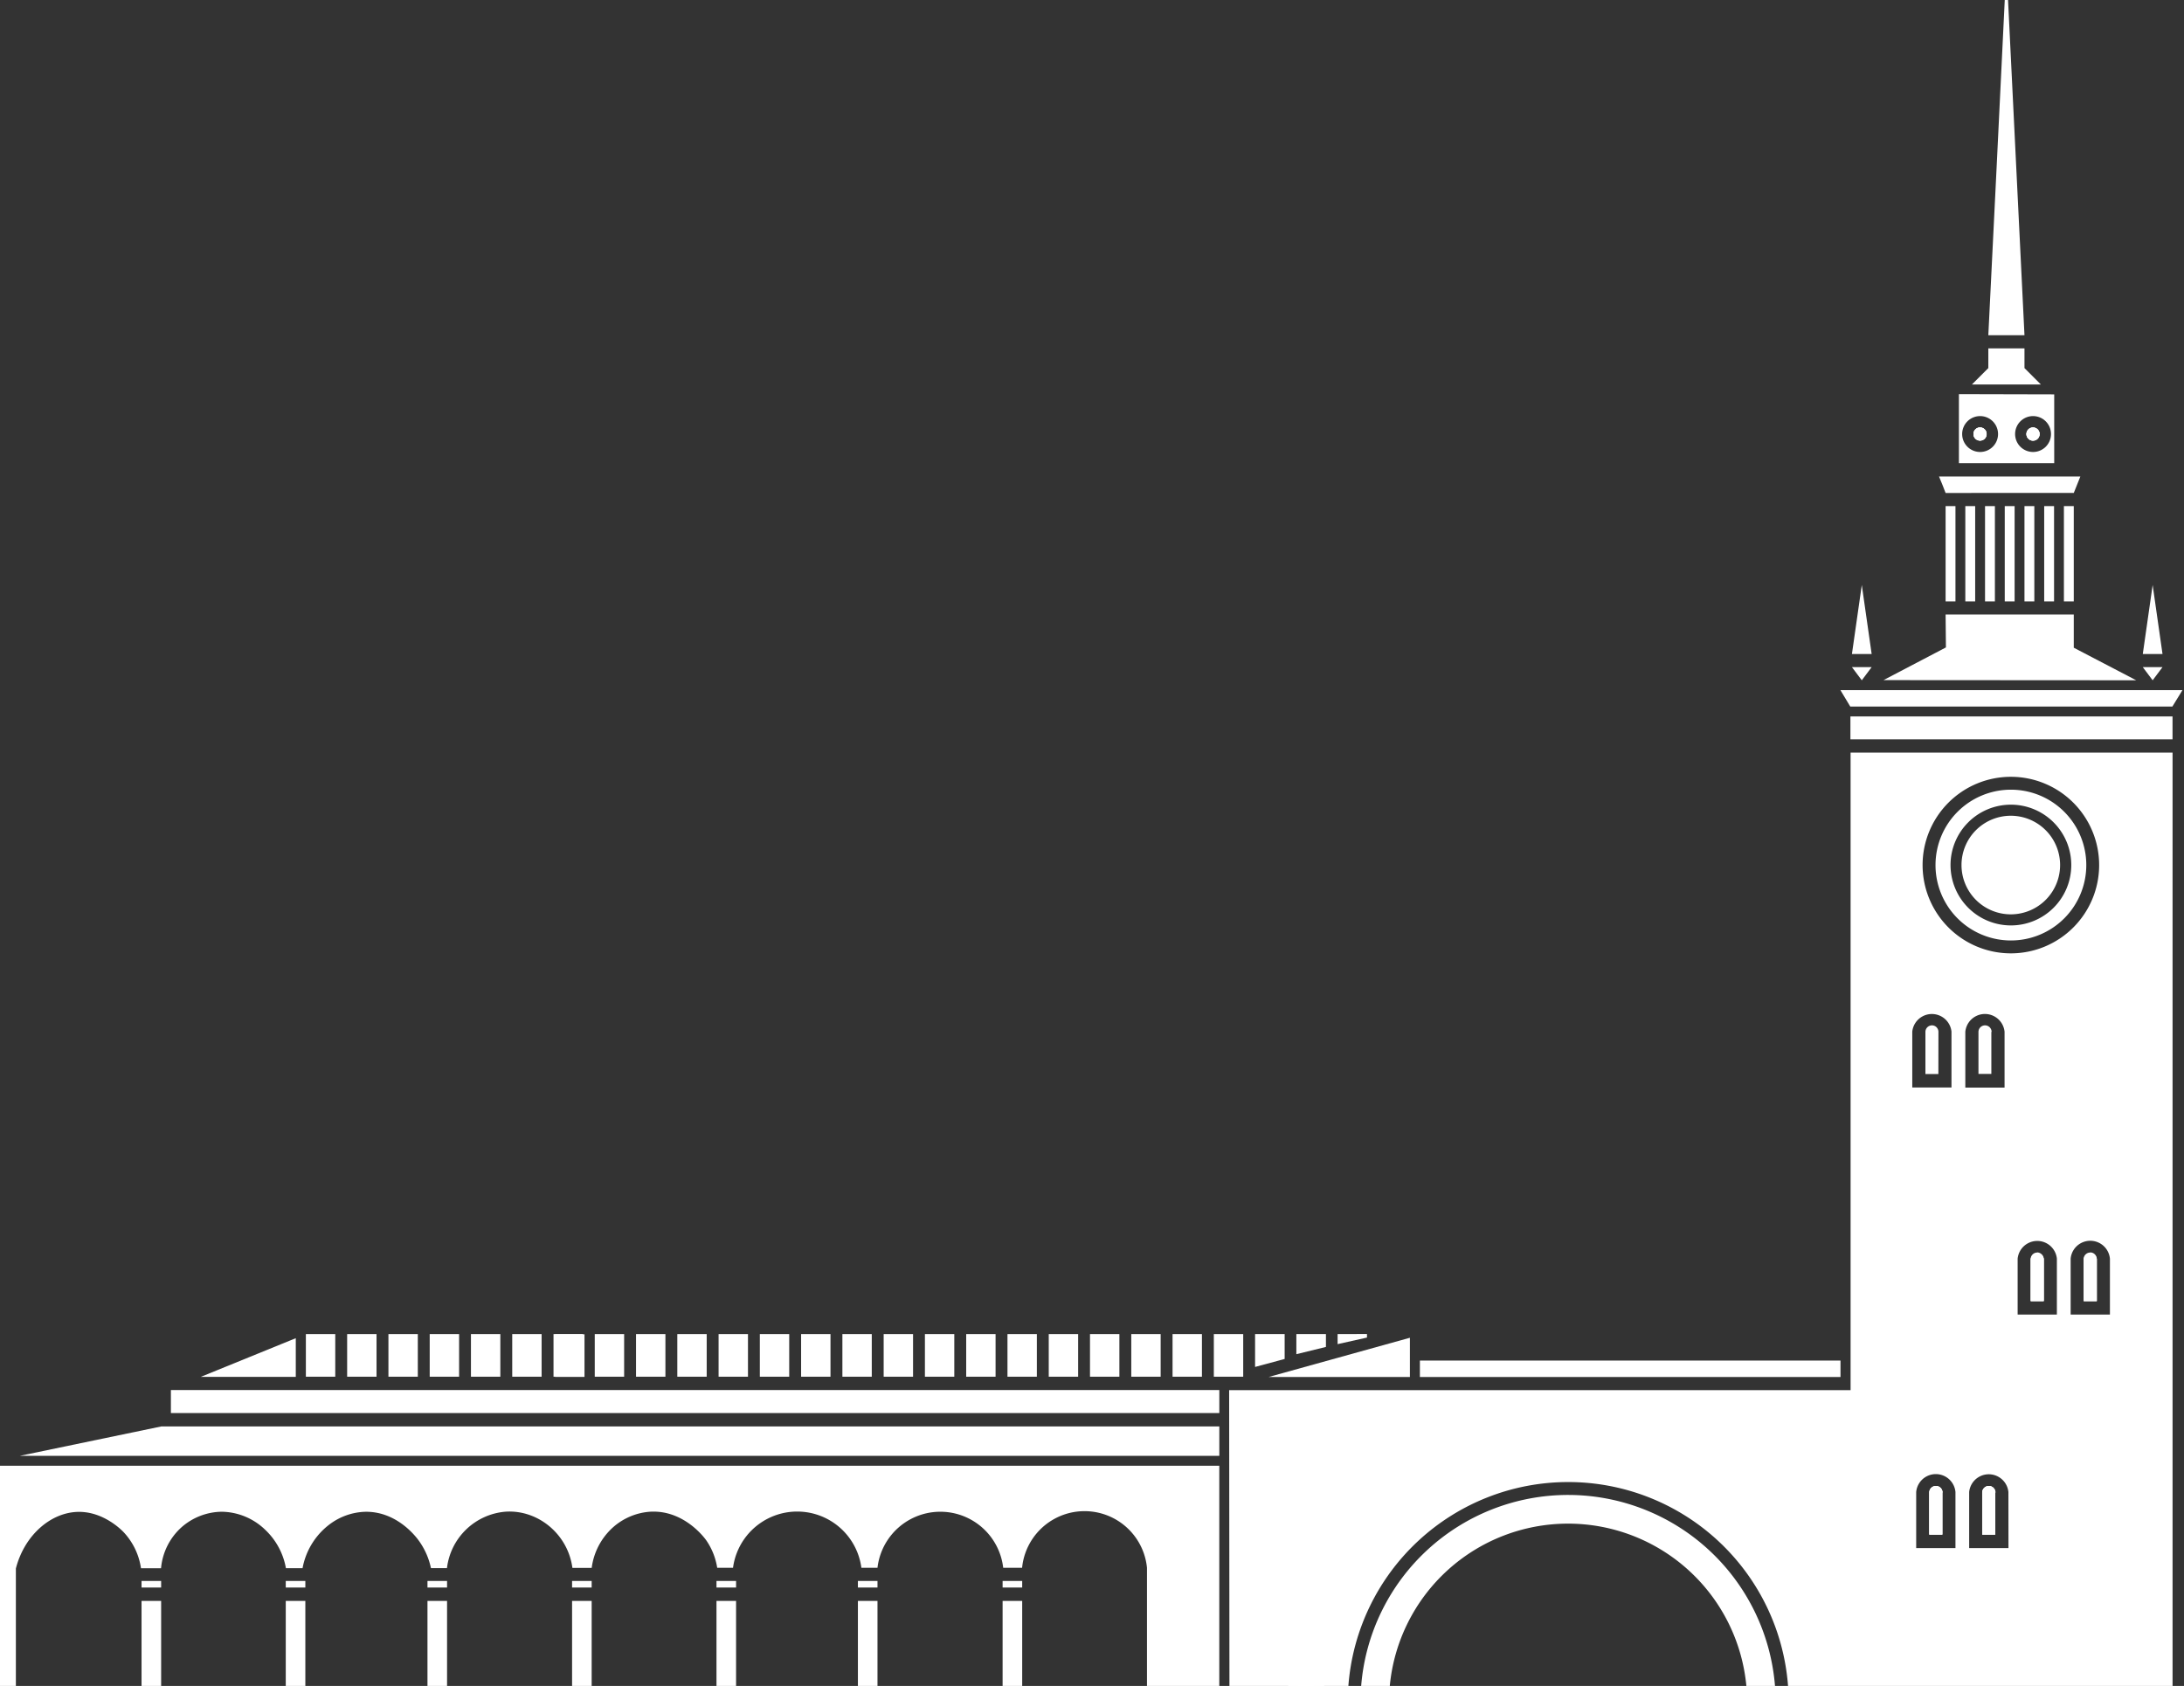 <svg id="Layer_1" data-name="Layer 1" xmlns="http://www.w3.org/2000/svg" viewBox="0 0 664.54 513.01"><rect x="0" y="0" width="664.54" height="513.01" fill="#333333" stroke="none"/><defs><style>.cls-1{fill:#fff;}</style></defs><title>simferopol-city</title><rect class="cls-1" x="305.07" y="487.13" width="5.96" height="25.88"/><rect class="cls-1" x="305.07" y="481.06" width="5.96" height="2"/><rect class="cls-1" x="261.04" y="487.13" width="5.96" height="25.88"/><rect class="cls-1" x="261.04" y="481.06" width="5.96" height="2"/><rect class="cls-1" x="218.01" y="487.13" width="5.96" height="25.88"/><rect class="cls-1" x="218.01" y="481.06" width="5.96" height="2"/><rect class="cls-1" x="174.07" y="487.13" width="5.96" height="25.88"/><rect class="cls-1" x="174.07" y="481.06" width="5.96" height="2"/><rect class="cls-1" x="130.07" y="487.13" width="5.96" height="25.88"/><rect class="cls-1" x="130.07" y="481.06" width="5.96" height="2"/><rect class="cls-1" x="86.95" y="487.13" width="5.96" height="25.88"/><rect class="cls-1" x="86.95" y="481.06" width="5.96" height="2"/><rect class="cls-1" x="43.07" y="487.13" width="5.96" height="25.88"/><rect class="cls-1" x="43.07" y="481.06" width="5.96" height="2"/><path class="cls-1" d="M621.28,381.7a2,2,0,0,0-3.36,1.39v12.79h3.94V383.09A2,2,0,0,0,621.28,381.7Zm0,0a2,2,0,0,0-3.36,1.39v12.79h3.94V383.09A2,2,0,0,0,621.28,381.7Zm-14.75,71.07a1.92,1.92,0,0,0-1.39-.58,2,2,0,0,0-2,2v12.78h3.94V454.16A1.94,1.94,0,0,0,606.53,452.77Zm14.75-71.07a2,2,0,0,0-3.36,1.39v12.79h3.94V383.09A2,2,0,0,0,621.28,381.7Zm16.12,0a2,2,0,0,0-3.35,1.39v12.79H638V383.09A2,2,0,0,0,637.4,381.7Zm0,0a2,2,0,0,0-3.35,1.39v12.79H638V383.09A2,2,0,0,0,637.4,381.7Zm-16.12,0a2,2,0,0,0-3.36,1.39v12.79h3.94V383.09A2,2,0,0,0,621.28,381.7Zm-14.75,71.07a1.92,1.92,0,0,0-1.39-.58,2,2,0,0,0-2,2v12.78h3.94V454.16A1.94,1.94,0,0,0,606.53,452.77ZM563.09,229l0,194H374l.09,90h36.19a67.08,67.08,0,0,1,133.78,0h117V229Zm18.77,84.9a6,6,0,0,1,11.93,0v17H581.86ZM595,471.06H583.05V454A6,6,0,0,1,595,454Zm16.13,0H599.17V454a6,6,0,0,1,11.94,0ZM598,330.94v-17a6,6,0,0,1,11.94,0v17Zm-13-67.72a26.86,26.86,0,1,1,26.86,26.87A26.87,26.87,0,0,1,585,263.22ZM625.86,400H613.92V383a6,6,0,0,1,11.94,0ZM642,400H630.05V383A6,6,0,0,1,642,383Zm-6-18.87a2,2,0,0,0-2,2v12.79H638V383.09a2,2,0,0,0-2-2Zm-16.12,0a2,2,0,0,0-2,2v12.79h3.94V383.09a2,2,0,0,0-2-2Zm-14.75,71.06a2,2,0,0,0-2,2v12.78h3.94V454.16a2,2,0,0,0-2-2Zm-16.13,0a2,2,0,0,0-2,2v12.78H591V454.16a2,2,0,0,0-2-2Zm32.27-70.49a2,2,0,0,0-3.36,1.39v12.79h3.94V383.09A2,2,0,0,0,621.28,381.7Zm16.12,0a2,2,0,0,0-3.35,1.39v12.79H638V383.09A2,2,0,0,0,637.4,381.7Zm0,0a2,2,0,0,0-3.35,1.39v12.79H638V383.09A2,2,0,0,0,637.4,381.7Zm-16.12,0a2,2,0,0,0-3.36,1.39v12.79h3.94V383.09A2,2,0,0,0,621.28,381.7Z"/><path class="cls-1" d="M477.17,454.89a63.17,63.17,0,0,0-63,58.11h8.71a54.49,54.49,0,0,1,108.5,0h8.71A63.17,63.17,0,0,0,477.17,454.89Z"/><rect class="cls-1" x="432.04" y="414" width="127.98" height="5"/><rect class="cls-1" x="563.04" y="218" width="98.01" height="6.97"/><polygon class="cls-1" points="371.01 434.04 371.01 443 5.98 443 49.1 434.04 371.01 434.04"/><rect class="cls-1" x="52" y="422.97" width="319.01" height="7"/><path class="cls-1" d="M90,407.19c0,3.93,0,7.86,0,11.78H61.07Z"/><rect class="cls-1" x="93.07" y="405.94" width="8.94" height="12.97"/><rect class="cls-1" x="105.63" y="405.94" width="8.94" height="12.97"/><rect class="cls-1" x="118.19" y="405.94" width="8.94" height="12.97"/><rect class="cls-1" x="130.75" y="405.94" width="8.94" height="12.97"/><rect class="cls-1" x="143.3" y="405.94" width="8.94" height="12.97"/><rect class="cls-1" x="155.86" y="405.94" width="8.94" height="12.97"/><rect class="cls-1" x="168.91" y="406" width="8.94" height="12.97"/><rect class="cls-1" x="180.97" y="405.94" width="8.94" height="12.97"/><rect class="cls-1" x="193.53" y="405.94" width="8.94" height="12.97"/><rect class="cls-1" x="206.09" y="405.94" width="8.94" height="12.97"/><rect class="cls-1" x="218.65" y="405.94" width="8.94" height="12.97"/><rect class="cls-1" x="231.2" y="405.94" width="8.94" height="12.97"/><rect class="cls-1" x="168.42" y="405.94" width="8.94" height="12.97"/><rect class="cls-1" x="243.76" y="405.94" width="8.94" height="12.97"/><rect class="cls-1" x="256.32" y="405.94" width="8.94" height="12.97"/><rect class="cls-1" x="268.88" y="405.94" width="8.94" height="12.97"/><rect class="cls-1" x="281.43" y="405.94" width="8.94" height="12.97"/><rect class="cls-1" x="293.99" y="405.94" width="8.94" height="12.97"/><rect class="cls-1" x="306.55" y="405.94" width="8.94" height="12.97"/><rect class="cls-1" x="319.11" y="405.94" width="8.94" height="12.97"/><rect class="cls-1" x="331.66" y="405.94" width="8.94" height="12.97"/><rect class="cls-1" x="344.22" y="405.94" width="8.94" height="12.97"/><rect class="cls-1" x="356.78" y="405.94" width="8.94" height="12.97"/><rect class="cls-1" x="369.34" y="405.94" width="8.94" height="12.97"/><path class="cls-1" d="M381.89,405.94q0,5,0,10l9-2.43v-7.58Z"/><path class="cls-1" d="M394.45,405.94c0,2,0,4.08,0,6.12l9-2.21c0-1.3,0-2.61,0-3.91Z"/><path class="cls-1" d="M407,405.94V409l8.94-2v-1.08Z"/><polygon class="cls-1" points="429 407.06 429 419 386 419 429 407.06"/><path class="cls-1" d="M371,446v67H349V477.06a19.09,19.09,0,0,0-38,0h-5.75a19.25,19.25,0,0,0-38.25,0H262.1a19.7,19.7,0,0,0-39.06,0h-4.81a20.25,20.25,0,0,0-3.31-8.33c-.39-.56-6.76-9.42-17.23-8.73a19,19,0,0,0-11.15,4.73,20,20,0,0,0-6.5,12.35h-5.87c-1.39-10.31-10.49-17.73-20.32-17.1A19.55,19.55,0,0,0,136,477.16h-4.87a21.92,21.92,0,0,0-3.94-8.69c-1.14-1.5-6.82-8.57-16-8.46a19,19,0,0,0-11,3.9,21.6,21.6,0,0,0-8.13,13.27H87a21.11,21.11,0,0,0-6.25-11.64A19.39,19.39,0,0,0,67.44,460a18.85,18.85,0,0,0-12.27,4.78A19,19,0,0,0,49,477.2H42.9a20.3,20.3,0,0,0-5.3-11c-.59-.62-6.08-6.24-13.69-6.16-8.36.09-16.44,7-19.08,17.22V513H0V446Z"/><path class="cls-1" d="M664.07,210H560l3,5h98Z"/><path class="cls-1" d="M592,187l39,0v10.09L650,207l-76.9-.05,19-9.95Q592.07,192,592,187Z"/><path class="cls-1" d="M605,102h11L611,0l-1,0Q607.54,51,605,102Z"/><path class="cls-1" d="M658,199h-6l3-21Z"/><path class="cls-1" d="M652,203h6l-3,4Z"/><path class="cls-1" d="M569.5,199h-6l3-21Z"/><path class="cls-1" d="M563.5,203h6l-3,4Z"/><path class="cls-1" d="M605,106h11q0,3,0,6,2.51,2.49,5,5l-21,0,5-5Q605,109,605,106Z"/><path class="cls-1" d="M611.88,240.29a22.94,22.94,0,1,0,22.93,22.93A22.93,22.93,0,0,0,611.88,240.29Zm0,41.3a18.37,18.37,0,1,1,18.36-18.37A18.36,18.36,0,0,1,611.88,281.59Z"/><path class="cls-1" d="M626.84,263.22a15,15,0,1,1-15-15A15,15,0,0,1,626.84,263.22Z"/><path class="cls-1" d="M604.48,132.07a2,2,0,1,1-2-2A2,2,0,0,1,604.48,132.07Z"/><path class="cls-1" d="M620.59,132.07a2,2,0,1,1-2-2A2,2,0,0,1,620.59,132.07Z"/><path class="cls-1" d="M604.48,132.07a2,2,0,1,1-2-2A2,2,0,0,1,604.48,132.07Z"/><path class="cls-1" d="M596.05,119.93v21l29,0V120Zm6.45,17.6a5.46,5.46,0,1,1,5.46-5.46A5.46,5.46,0,0,1,602.5,137.53Zm16.11,0a5.46,5.46,0,1,1,5.46-5.46A5.45,5.45,0,0,1,618.61,137.53Zm0-7.43a2,2,0,1,0,2,2A2,2,0,0,0,618.61,130.1Z"/><path class="cls-1" d="M620.59,132.07a2,2,0,1,1-2-2A2,2,0,0,1,620.59,132.07Z"/><path class="cls-1" d="M604.48,132.07a2,2,0,1,1-2-2A2,2,0,0,1,604.48,132.07Z"/><path class="cls-1" d="M590,145h43l-2,5H592C591.37,148.33,590.7,146.66,590,145Z"/><path class="cls-1" d="M592,154h3v29h-3Z"/><path class="cls-1" d="M598,154h3v29h-3Z"/><path class="cls-1" d="M604,154h3v29h-3Z"/><path class="cls-1" d="M610,154h3v29h-3Z"/><path class="cls-1" d="M616,154h3v29h-3Z"/><path class="cls-1" d="M622,154h3v29h-3Z"/><path class="cls-1" d="M628,154h3v29h-3Z"/><path class="cls-1" d="M397.4,497.06h0a2.35,2.35,0,0,1,2.35,2.35V513a0,0,0,0,1,0,0h-4.83a0,0,0,0,1,0,0V499.54A2.48,2.48,0,0,1,397.4,497.06Z"/><path class="cls-1" d="M397.33,493h0a5.58,5.58,0,0,1,5.58,5.58V513a0,0,0,0,1,0,0H392.31a.56.56,0,0,1-.56-.56V498.59a5.58,5.58,0,0,1,5.58-5.58Z"/><rect class="cls-1" x="394.54" y="439.52" width="6.01" height="14"/><rect class="cls-1" x="391.08" y="436" width="12.92" height="21.04"/><path class="cls-1" d="M591,454.16v12.78h-3.93V454.16a2,2,0,0,1,2-2,2,2,0,0,1,2,2Z"/><path class="cls-1" d="M591,454.16v12.78h-3.93V454.16a2,2,0,0,1,2-2,2,2,0,0,1,2,2Z"/><path class="cls-1" d="M607.11,454.16v12.78h-3.94V454.16a2,2,0,0,1,2-2,2,2,0,0,1,2,2Z"/><path class="cls-1" d="M607.11,454.16v12.78h-3.94V454.16a2,2,0,0,1,2-2,2,2,0,0,1,2,2Z"/><path class="cls-1" d="M621.86,383.09v12.79h-3.94V383.09a2,2,0,0,1,3.94,0Z"/><path class="cls-1" d="M621.86,383.09v12.79h-3.94V383.09a2,2,0,0,1,3.94,0Z"/><path class="cls-1" d="M638,383.09v12.79h-3.93V383.09a2,2,0,0,1,3.93,0Z"/><path class="cls-1" d="M638,383.09v12.79h-3.93V383.09a2,2,0,0,1,3.93,0Z"/><path class="cls-1" d="M589.8,326.81h-3.94V314a2,2,0,0,1,2-2,1.92,1.92,0,0,1,1.38.58,2,2,0,0,1,.58,1.39Z"/><path class="cls-1" d="M605.92,314v12.78H602V314a2,2,0,0,1,2-2,2,2,0,0,1,2,2Z"/></svg>
